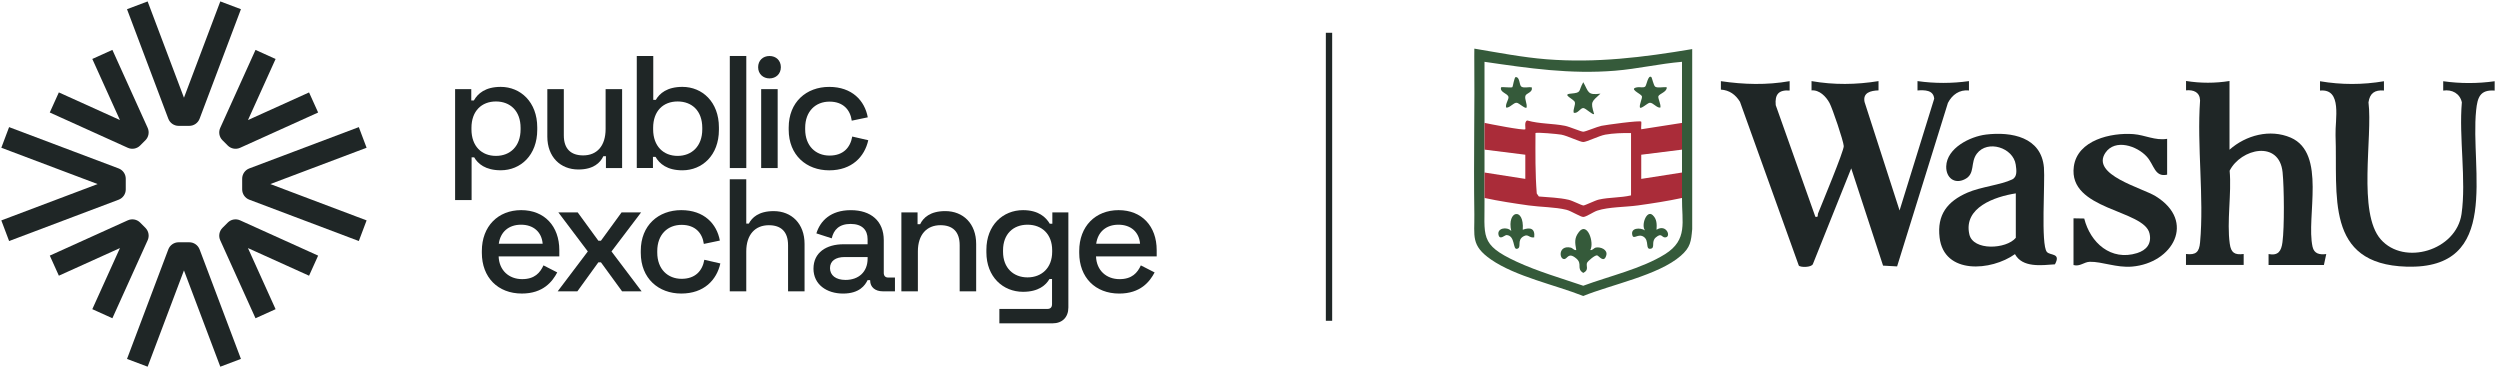 <?xml version="1.0" encoding="UTF-8"?> <svg xmlns="http://www.w3.org/2000/svg" width="395" height="58" viewBox="0 0 395 58" fill="none"><path d="M282.762 12.824V14.303C281.017 14.179 280.411 14.918 280.565 16.612L286.827 34.249C287.372 34.362 287.135 34.013 287.259 33.705C287.844 32.237 291.355 23.819 291.314 23.08C291.262 22.248 289.517 17.095 289.055 16.253C288.501 15.237 287.464 14.179 286.222 14.282V12.814C289.733 13.43 293.285 13.389 296.806 12.814V14.282C295.564 14.323 294.301 14.631 294.599 16.109L300.132 33.253L305.604 15.596C305.491 14.21 304.095 14.21 302.965 14.292V12.814C305.645 13.194 308.417 13.194 311.096 12.814V14.292C309.587 14.138 308.437 14.97 307.77 16.263L299.742 42.092L297.524 41.969L292.494 26.601L286.437 41.723C286.211 42.267 284.466 42.277 284.21 41.959L274.919 16.089C274.221 14.949 273.246 14.241 271.901 14.159V12.824C275.525 13.358 279.138 13.461 282.752 12.824H282.762Z" fill="#1F2626"></path><path d="M352.262 12.824V23.655C354.849 21.355 358.668 20.339 361.933 21.745C367.63 24.219 364.335 34.259 365.382 38.982C365.639 40.121 366.511 40.265 367.548 40.142L367.178 41.866H358.432V40.142C359.962 40.429 360.444 39.68 360.629 38.273C360.947 35.902 360.896 29.66 360.649 27.217C360.126 22.084 354.069 23.46 352.283 26.971C352.611 30.574 351.81 35.009 352.303 38.509C352.498 39.936 353.073 40.316 354.5 40.131V41.856H345.384V40.131C346.986 40.327 347.478 39.803 347.612 38.294C348.258 31.18 347.098 23.09 347.612 15.873C347.571 14.569 346.595 14.159 345.394 14.272V12.793C347.663 13.163 350.014 13.163 352.293 12.793L352.262 12.824Z" fill="#1F2626"></path><path d="M376.664 12.824V14.303C375.217 14.179 374.426 14.723 374.221 16.171C374.898 21.643 372.476 33.623 376.161 37.822C379.847 42.02 388.08 39.587 388.922 33.818C389.691 28.48 388.49 21.663 388.973 16.171C388.665 14.775 387.433 14.097 386.027 14.313V12.835C388.706 13.214 391.478 13.214 394.157 12.835V14.313C391.837 14.138 391.437 15.411 391.231 17.423C390.256 26.837 395.317 42.585 380.237 42.133C367.261 41.743 369.365 30.81 369.016 21.345C368.924 18.932 370.135 13.954 366.562 14.313V12.835C369.93 13.409 373.307 13.409 376.664 12.835V12.824Z" fill="#1F2626"></path><path d="M313.765 21.263C317.841 20.77 322.532 21.663 322.943 26.478C323.138 28.777 322.429 38.674 323.405 39.803C323.918 40.409 325.684 39.936 324.678 41.764C322.532 41.918 319.545 42.328 318.364 40.152C314.638 42.821 307.154 43.437 306.456 37.534C306.025 33.931 307.677 31.816 310.87 30.43C312.975 29.517 316.147 29.209 317.912 28.357C318.764 27.946 318.61 26.909 318.487 26.016C318.087 23.316 314.032 22.043 312.348 24.271C311.27 25.687 312.133 27.443 310.47 28.305C308.807 29.168 307.452 28.069 307.503 26.283C307.595 23.388 311.27 21.571 313.775 21.263H313.765ZM318.498 30.553C315.192 31.067 310.192 32.781 311.157 37.031C311.753 39.659 316.999 39.382 318.498 37.575V30.553Z" fill="#1F2626"></path><path d="M342.407 21.93V27.597C340.436 28.038 340.364 26.047 339.204 24.763C337.644 23.028 334.174 21.889 332.654 24.137C330.304 27.628 338.444 29.67 340.6 31.005C347.027 34.978 343.31 41.579 336.853 42.123C334.41 42.328 332.121 41.322 330.191 41.363C329.277 41.384 328.63 42.164 327.614 41.877V34.495L329.308 34.526C330.273 38.366 333.537 41.281 337.664 39.988C339.142 39.526 339.994 38.499 339.625 36.887C338.763 33.099 326.731 33.222 327.665 26.314C328.23 22.125 333.558 20.924 337.1 21.191C338.917 21.335 340.508 22.238 342.386 21.94L342.407 21.93Z" fill="#1F2626"></path><g clip-path="url(#clip0_13672_2602)"><path d="M35.15 22.16L35.986 22.997C36.498 23.509 37.274 23.649 37.934 23.353L48.678 18.495L50.265 17.777L48.831 14.603L47.245 15.321L39.18 18.969L42.826 10.907L43.544 9.32L40.37 7.886L39.652 9.473L34.793 20.215C34.495 20.875 34.638 21.651 35.15 22.163V22.16Z" fill="#1F2626"></path><path d="M22.98 36.003L22.144 35.167C21.631 34.654 20.856 34.514 20.195 34.81L9.454 39.669L7.867 40.387L9.301 43.56L10.887 42.842L18.95 39.197L15.302 47.261L14.584 48.848L17.757 50.282L18.475 48.695L23.334 37.951C23.633 37.291 23.489 36.515 22.977 36.003H22.98Z" fill="#1F2626"></path><path d="M37.934 34.813C37.274 34.514 36.498 34.654 35.986 35.169L35.15 36.005C34.638 36.517 34.497 37.293 34.793 37.954L39.652 48.698L40.37 50.285L43.544 48.851L42.825 47.264L39.177 39.197L47.245 42.845L48.831 43.563L50.265 40.389L48.678 39.671L37.934 34.813Z" fill="#1F2626"></path><path d="M20.193 23.351C20.853 23.649 21.629 23.509 22.141 22.994L22.977 22.158C23.489 21.646 23.63 20.87 23.334 20.209L18.475 9.468L17.757 7.881L14.584 9.315L15.302 10.902L18.947 18.964L10.885 15.318L9.298 14.6L7.864 17.774L9.451 18.492L20.193 23.351Z" fill="#1F2626"></path><path d="M42.707 29.083L56.291 23.958L57.921 23.343L56.693 20.084L55.063 20.699L39.391 26.61C38.713 26.866 38.263 27.514 38.263 28.239V29.922C38.263 30.647 38.713 31.295 39.391 31.551L55.063 37.467L56.693 38.082L57.923 34.823L56.294 34.208L42.71 29.08L42.707 29.083Z" fill="#1F2626"></path><path d="M19.869 29.922V28.239C19.869 27.514 19.419 26.866 18.741 26.61L3.066 20.699L1.437 20.084L0.209 23.343L1.838 23.958L15.425 29.083L1.838 34.21L0.209 34.825L1.439 38.084L3.069 37.469L18.744 31.553C19.422 31.297 19.871 30.65 19.871 29.924L19.869 29.922Z" fill="#1F2626"></path><path d="M31.534 39.407C31.278 38.73 30.63 38.28 29.905 38.28H28.222C27.499 38.28 26.849 38.73 26.593 39.407L20.682 55.08L20.067 56.71L23.326 57.938L23.941 56.308L29.066 42.724L34.193 56.308L34.808 57.938L38.067 56.707L37.452 55.078L31.537 39.405L31.534 39.407Z" fill="#1F2626"></path><path d="M26.595 18.758C26.851 19.436 27.499 19.886 28.225 19.886H29.907C30.63 19.886 31.281 19.436 31.537 18.758L37.452 3.083L38.067 1.453L34.808 0.223L34.193 1.853L29.066 15.439L23.941 1.855L23.326 0.226L20.067 1.453L20.682 3.083L26.593 18.758H26.595Z" fill="#1F2626"></path><path d="M82.504 44.103C80.405 44.103 78.861 42.712 78.786 40.51H88.372V39.523C88.372 35.732 86.02 33.201 82.354 33.201C78.688 33.201 76.132 35.757 76.132 39.651V39.955C76.132 43.824 78.66 46.38 82.454 46.38C85.819 46.38 87.287 44.484 88.043 43.041L85.869 41.928C85.337 43.091 84.478 44.103 82.504 44.103ZM82.326 35.503C84.272 35.503 85.59 36.641 85.741 38.514H78.808C79.062 36.643 80.378 35.503 82.324 35.503H82.326Z" fill="#1F2626"></path><path d="M101.296 33.557H98.21L94.948 38.034H94.541L91.277 33.557H88.219L92.874 39.729L88.116 46.026H91.227L94.541 41.446H94.948L98.285 46.026H101.371L96.615 39.729L101.296 33.557Z" fill="#1F2626"></path><path d="M107.691 44.053C105.516 44.053 103.847 42.536 103.847 39.905V39.676C103.847 37.047 105.489 35.528 107.691 35.528C109.893 35.528 110.98 36.867 111.206 38.539L113.737 38.009C113.257 35.378 111.261 33.201 107.643 33.201C104.025 33.201 101.243 35.604 101.243 39.626V39.955C101.243 44.002 104.053 46.38 107.643 46.38C111.234 46.38 113.235 44.231 113.815 41.625L111.284 41.045C110.98 42.79 109.865 44.053 107.691 44.053Z" fill="#1F2626"></path><path d="M122.236 33.356C119.861 33.356 118.799 34.393 118.316 35.33H117.91V28.322H115.303V46.029H117.91V39.731C117.91 37.052 119.326 35.584 121.478 35.584C123.373 35.584 124.513 36.57 124.513 38.745V46.029H127.12V38.541C127.12 35.33 125.068 33.356 122.236 33.356Z" fill="#1F2626"></path><path d="M139.636 43.096V37.961C139.636 34.923 137.613 33.206 134.426 33.206C131.24 33.206 129.593 34.903 128.988 36.874L131.416 37.657C131.717 36.317 132.576 35.38 134.399 35.38C136.222 35.38 137.08 36.342 137.08 37.783V38.592H133.286C130.552 38.592 128.531 39.905 128.531 42.436H128.528C128.528 44.967 130.63 46.383 133.209 46.383C135.787 46.383 136.696 45.067 137.078 44.258H137.485V44.334C137.485 45.371 138.293 46.026 139.458 46.026H141.404V43.852H140.342C139.887 43.852 139.634 43.598 139.634 43.093L139.636 43.096ZM137.083 40.864C137.083 42.963 135.667 44.228 133.593 44.228C132.049 44.228 131.14 43.495 131.14 42.358C131.14 41.22 132.049 40.613 133.442 40.613H137.085V40.864H137.083Z" fill="#1F2626"></path><path d="M149.351 33.354C146.95 33.354 145.863 34.416 145.381 35.428H144.974V33.557H142.418V46.026H145.024V39.729C145.024 37.05 146.441 35.581 148.592 35.581C150.488 35.581 151.628 36.568 151.628 38.742V46.026H154.234V38.539C154.234 35.327 152.183 33.354 149.351 33.354Z" fill="#1F2626"></path><path d="M166.271 35.352H165.864C165.259 34.315 164.069 33.203 161.641 33.203C158.48 33.203 155.849 35.556 155.849 39.475V39.859C155.849 43.754 158.48 46.106 161.641 46.106C164.094 46.106 165.259 45.044 165.814 44.083H166.221V48.052C166.221 48.557 165.97 48.811 165.488 48.811H157.9V51.088H166.296C167.84 51.088 168.802 50.126 168.802 48.582V33.557H166.271V35.352ZM166.244 39.779C166.244 42.333 164.576 43.827 162.349 43.827C160.122 43.827 158.48 42.335 158.48 39.779V39.55C158.48 36.995 160.074 35.503 162.349 35.503C164.624 35.503 166.244 36.995 166.244 39.55V39.779Z" fill="#1F2626"></path><path d="M182.757 39.525C182.757 35.734 180.405 33.203 176.739 33.203C173.073 33.203 170.517 35.759 170.517 39.654V39.957C170.517 43.827 173.046 46.383 176.839 46.383C180.204 46.383 181.673 44.487 182.429 43.043L180.254 41.931C179.722 43.093 178.863 44.105 176.89 44.105C174.791 44.105 173.246 42.714 173.171 40.512H182.757V39.525ZM173.199 38.514C173.452 36.643 174.768 35.503 176.714 35.503C178.66 35.503 179.978 36.641 180.129 38.514H173.196H173.199Z" fill="#1F2626"></path><path d="M84.885 20.508V20.127C84.885 16.107 82.228 13.727 79.117 13.727C76.689 13.727 75.499 14.764 74.869 15.876H74.462V14.081H71.906V31.609H74.513V24.855H74.919C75.499 25.866 76.689 26.904 79.117 26.904C82.254 26.904 84.885 24.526 84.885 20.503V20.508ZM74.49 20.433V20.204C74.49 17.526 76.107 16.032 78.359 16.032C80.611 16.032 82.254 17.523 82.254 20.204V20.433C82.254 23.112 80.609 24.631 78.359 24.631C76.109 24.631 74.49 23.115 74.49 20.433Z" fill="#1F2626"></path><path d="M91.385 26.78C93.76 26.78 94.848 25.718 95.33 24.681H95.737V26.552H98.293V14.083H95.686V20.38C95.686 23.084 94.295 24.553 92.144 24.553C90.223 24.553 89.083 23.541 89.083 21.392V14.083H86.477V21.57C86.477 24.782 88.528 26.78 91.385 26.78Z" fill="#1F2626"></path><path d="M103.166 24.784H103.573C104.203 25.872 105.393 26.908 107.821 26.908C110.932 26.908 113.589 24.556 113.589 20.508V20.127C113.589 16.107 110.957 13.726 107.821 13.726C105.393 13.726 104.203 14.764 103.623 15.775H103.216V8.843H100.61V26.549H103.166V24.779V24.784ZM103.196 20.204C103.196 17.525 104.791 16.032 107.065 16.032C109.34 16.032 110.96 17.523 110.96 20.204V20.433C110.96 23.112 109.293 24.631 107.065 24.631C104.838 24.631 103.196 23.115 103.196 20.433V20.204Z" fill="#1F2626"></path><path d="M117.915 8.845H115.309V26.552H117.915V8.845Z" fill="#1F2626"></path><path d="M122.871 14.083H120.265V26.552H122.871V14.083Z" fill="#1F2626"></path><path d="M121.581 12.388C122.593 12.388 123.376 11.68 123.376 10.618C123.376 9.556 122.618 8.848 121.581 8.848C120.544 8.848 119.785 9.556 119.785 10.618C119.785 11.68 120.569 12.388 121.581 12.388Z" fill="#1F2626"></path><path d="M131.014 26.911C134.604 26.911 136.606 24.762 137.186 22.155L134.655 21.573C134.351 23.318 133.239 24.581 131.062 24.581C128.885 24.581 127.218 23.064 127.218 20.433V20.204C127.218 17.576 128.86 16.057 131.062 16.057C133.264 16.057 134.351 17.397 134.577 19.067L137.108 18.537C136.628 15.906 134.63 13.729 131.014 13.729C127.398 13.729 124.614 16.132 124.614 20.154V20.483C124.614 24.533 127.423 26.911 131.014 26.911Z" fill="#1F2626"></path></g><path d="M209.983 5.179V50.684" stroke="#1F2626"></path><path d="M267.369 7.756V36.195C267.192 38.177 267.095 39.075 265.558 40.421C262.05 43.49 254.503 44.987 250.154 46.767C245.715 45.013 239.476 43.7 235.58 41.003C232.358 38.769 232.994 37.315 232.946 33.867C232.815 24.674 233.024 16.646 232.936 8.853C232.932 8.479 232.926 8.211 232.946 7.683C236.684 8.309 240.575 9.065 244.321 9.363C252.164 9.989 259.667 9.055 267.371 7.756H267.369ZM234.553 19.415C234.549 20.819 234.553 22.231 234.553 23.637C234.553 24.839 234.547 26.052 234.553 27.254C234.561 28.592 234.537 29.937 234.553 31.274C234.625 37.391 233.653 38.588 239.651 41.359C242.946 42.882 246.712 43.976 250.154 45.148C254.205 43.643 259.429 42.443 263.077 40.157C266.725 37.871 265.717 35.087 265.756 31.274C265.768 29.937 265.75 28.592 265.756 27.254C265.762 26.052 265.756 24.839 265.756 23.637C265.756 22.233 265.76 20.821 265.756 19.415C265.748 16.203 265.762 12.98 265.756 9.766C262.217 10.064 258.726 10.883 255.186 11.172C248.094 11.752 241.518 10.785 234.551 9.766C234.547 12.978 234.559 16.201 234.551 19.415H234.553Z" fill="#355A3A"></path><path d="M234.553 19.416C235.343 19.585 240.767 20.66 240.996 20.422C241.085 20.33 240.773 19.17 241.313 19.039C243.256 19.591 245.311 19.49 247.276 19.879C248.003 20.022 249.796 20.809 250.155 20.809C250.513 20.809 252.322 20.024 253.033 19.879C253.744 19.734 259.091 18.991 259.315 19.216C259.381 19.282 259.266 20.173 259.315 20.424L265.758 19.419C265.762 20.823 265.758 22.235 265.758 23.641L259.317 24.445V28.264L265.758 27.259C265.752 28.596 265.77 29.941 265.758 31.279C263.458 31.772 261.115 32.133 258.785 32.457C256.799 32.733 254.195 32.681 252.362 33.279C251.764 33.474 250.606 34.28 250.159 34.28C249.711 34.28 248.259 33.333 247.486 33.144C245.685 32.705 243.415 32.723 241.53 32.457C239.198 32.129 236.855 31.776 234.557 31.279C234.541 29.941 234.565 28.596 234.557 27.259L240.998 28.264V24.445L234.557 23.641C234.557 22.237 234.553 20.825 234.557 19.419L234.553 19.416ZM257.706 21.023C256.378 21.007 254.936 21.041 253.631 21.274C252.646 21.452 250.682 22.441 250.157 22.441C249.631 22.441 247.667 21.452 246.682 21.274C246.134 21.176 242.763 20.864 242.606 21.021C242.594 24.209 242.557 27.391 242.807 30.57L243.137 31.045C244.668 31.178 246.356 31.22 247.848 31.567C248.473 31.712 249.931 32.461 250.155 32.469C250.428 32.477 252.004 31.669 252.626 31.53C254.279 31.158 256.05 31.259 257.703 30.872V21.023H257.706Z" fill="#AA2C39"></path><path d="M251.264 39.512C251.665 39.573 251.792 39.176 252.181 39.109C252.924 38.983 254.03 39.458 253.798 40.322C253.44 41.667 252.612 40.401 252.344 40.348C252.001 40.28 250.872 41.252 250.751 41.532C250.547 42.008 251.129 42.646 250.157 43.122C249.004 42.429 250.098 41.71 249.041 40.83C247.768 39.768 247.691 40.92 247.139 40.93C246.322 40.944 246.211 38.729 248.136 39.115C248.527 39.194 248.65 39.567 249.049 39.514C248.849 38.344 248.698 37.631 249.484 36.634C250.785 34.983 251.939 38.324 251.264 39.514V39.512Z" fill="#355A3A"></path><path d="M240.595 36.298C241.794 35.865 242.571 36.094 242.404 37.504C241.574 37.637 241.495 36.902 240.728 37.331C239.572 37.974 240.511 39.134 239.685 39.315C238.98 39.47 239.449 37.24 238.045 37.138C237.765 37.117 237.022 37.957 236.784 37.182C236.44 36.054 238.092 35.736 238.78 36.503C238.029 33.26 240.867 32.652 240.595 36.302V36.298Z" fill="#355A3A"></path><path d="M261.732 36.298C263.339 35.295 264.149 37.559 263.043 37.51C262.535 37.488 262.543 36.741 261.631 37.506C260.819 38.187 261.581 39.17 260.799 39.301C259.907 39.452 260.628 38.026 259.704 37.416C258.833 36.839 258.122 37.895 257.917 37.186C257.567 35.979 259.136 35.917 259.915 36.402C259.256 35.631 260.155 33.093 261.125 33.989C261.802 34.614 261.788 35.44 261.732 36.3V36.298Z" fill="#355A3A"></path><path d="M260.922 12.181C261 12.239 261.28 13.534 261.52 13.695C261.894 13.949 262.859 13.711 263.338 13.788C263.437 14.497 262.211 14.803 262.031 15.182C261.89 15.478 262.489 16.539 262.331 17.002C261.729 17.067 261.193 16.187 260.654 16.239C260.313 16.271 259.326 17.236 259.113 17.002C258.956 16.541 259.554 15.48 259.413 15.182C259.226 14.787 257.137 13.975 258.801 13.778C259.143 13.738 259.61 13.901 259.925 13.693C260.174 13.528 260.366 11.768 260.92 12.179L260.922 12.181Z" fill="#355A3A"></path><path d="M242.001 13.788C242.253 14.598 241.166 14.7 241.02 15.129C240.843 15.655 241.337 16.416 241.196 17.002C240.986 17.236 239.993 16.271 239.655 16.239C239.113 16.187 238.579 17.067 237.977 17.002C237.792 16.479 238.41 15.693 238.34 15.323C238.229 14.736 236.92 14.612 237.171 13.788C237.532 13.711 238.803 13.905 238.962 13.766C239.035 13.703 239.254 12.172 239.488 12.177C240.181 12.185 240.009 13.445 240.384 13.695C240.759 13.945 241.556 13.723 242.001 13.788Z" fill="#355A3A"></path><path d="M252.874 14.795C251.472 16.106 251.267 16.018 251.867 18.008C251.657 18.235 250.546 17.073 250.157 17.071C249.669 17.069 249.283 18.006 248.648 17.808C248.505 17.28 248.952 16.602 248.824 16.142C248.689 15.659 246.723 14.922 248.145 14.797C249.99 14.636 249.309 14.465 250.157 12.988C251.011 14.485 250.779 15.091 252.874 14.795Z" fill="#355A3A"></path><defs><clipPath id="clip0_13672_2602"><rect width="182.549" height="57.712" fill="white" transform="translate(0.209 0.226)"></rect></clipPath></defs></svg> 